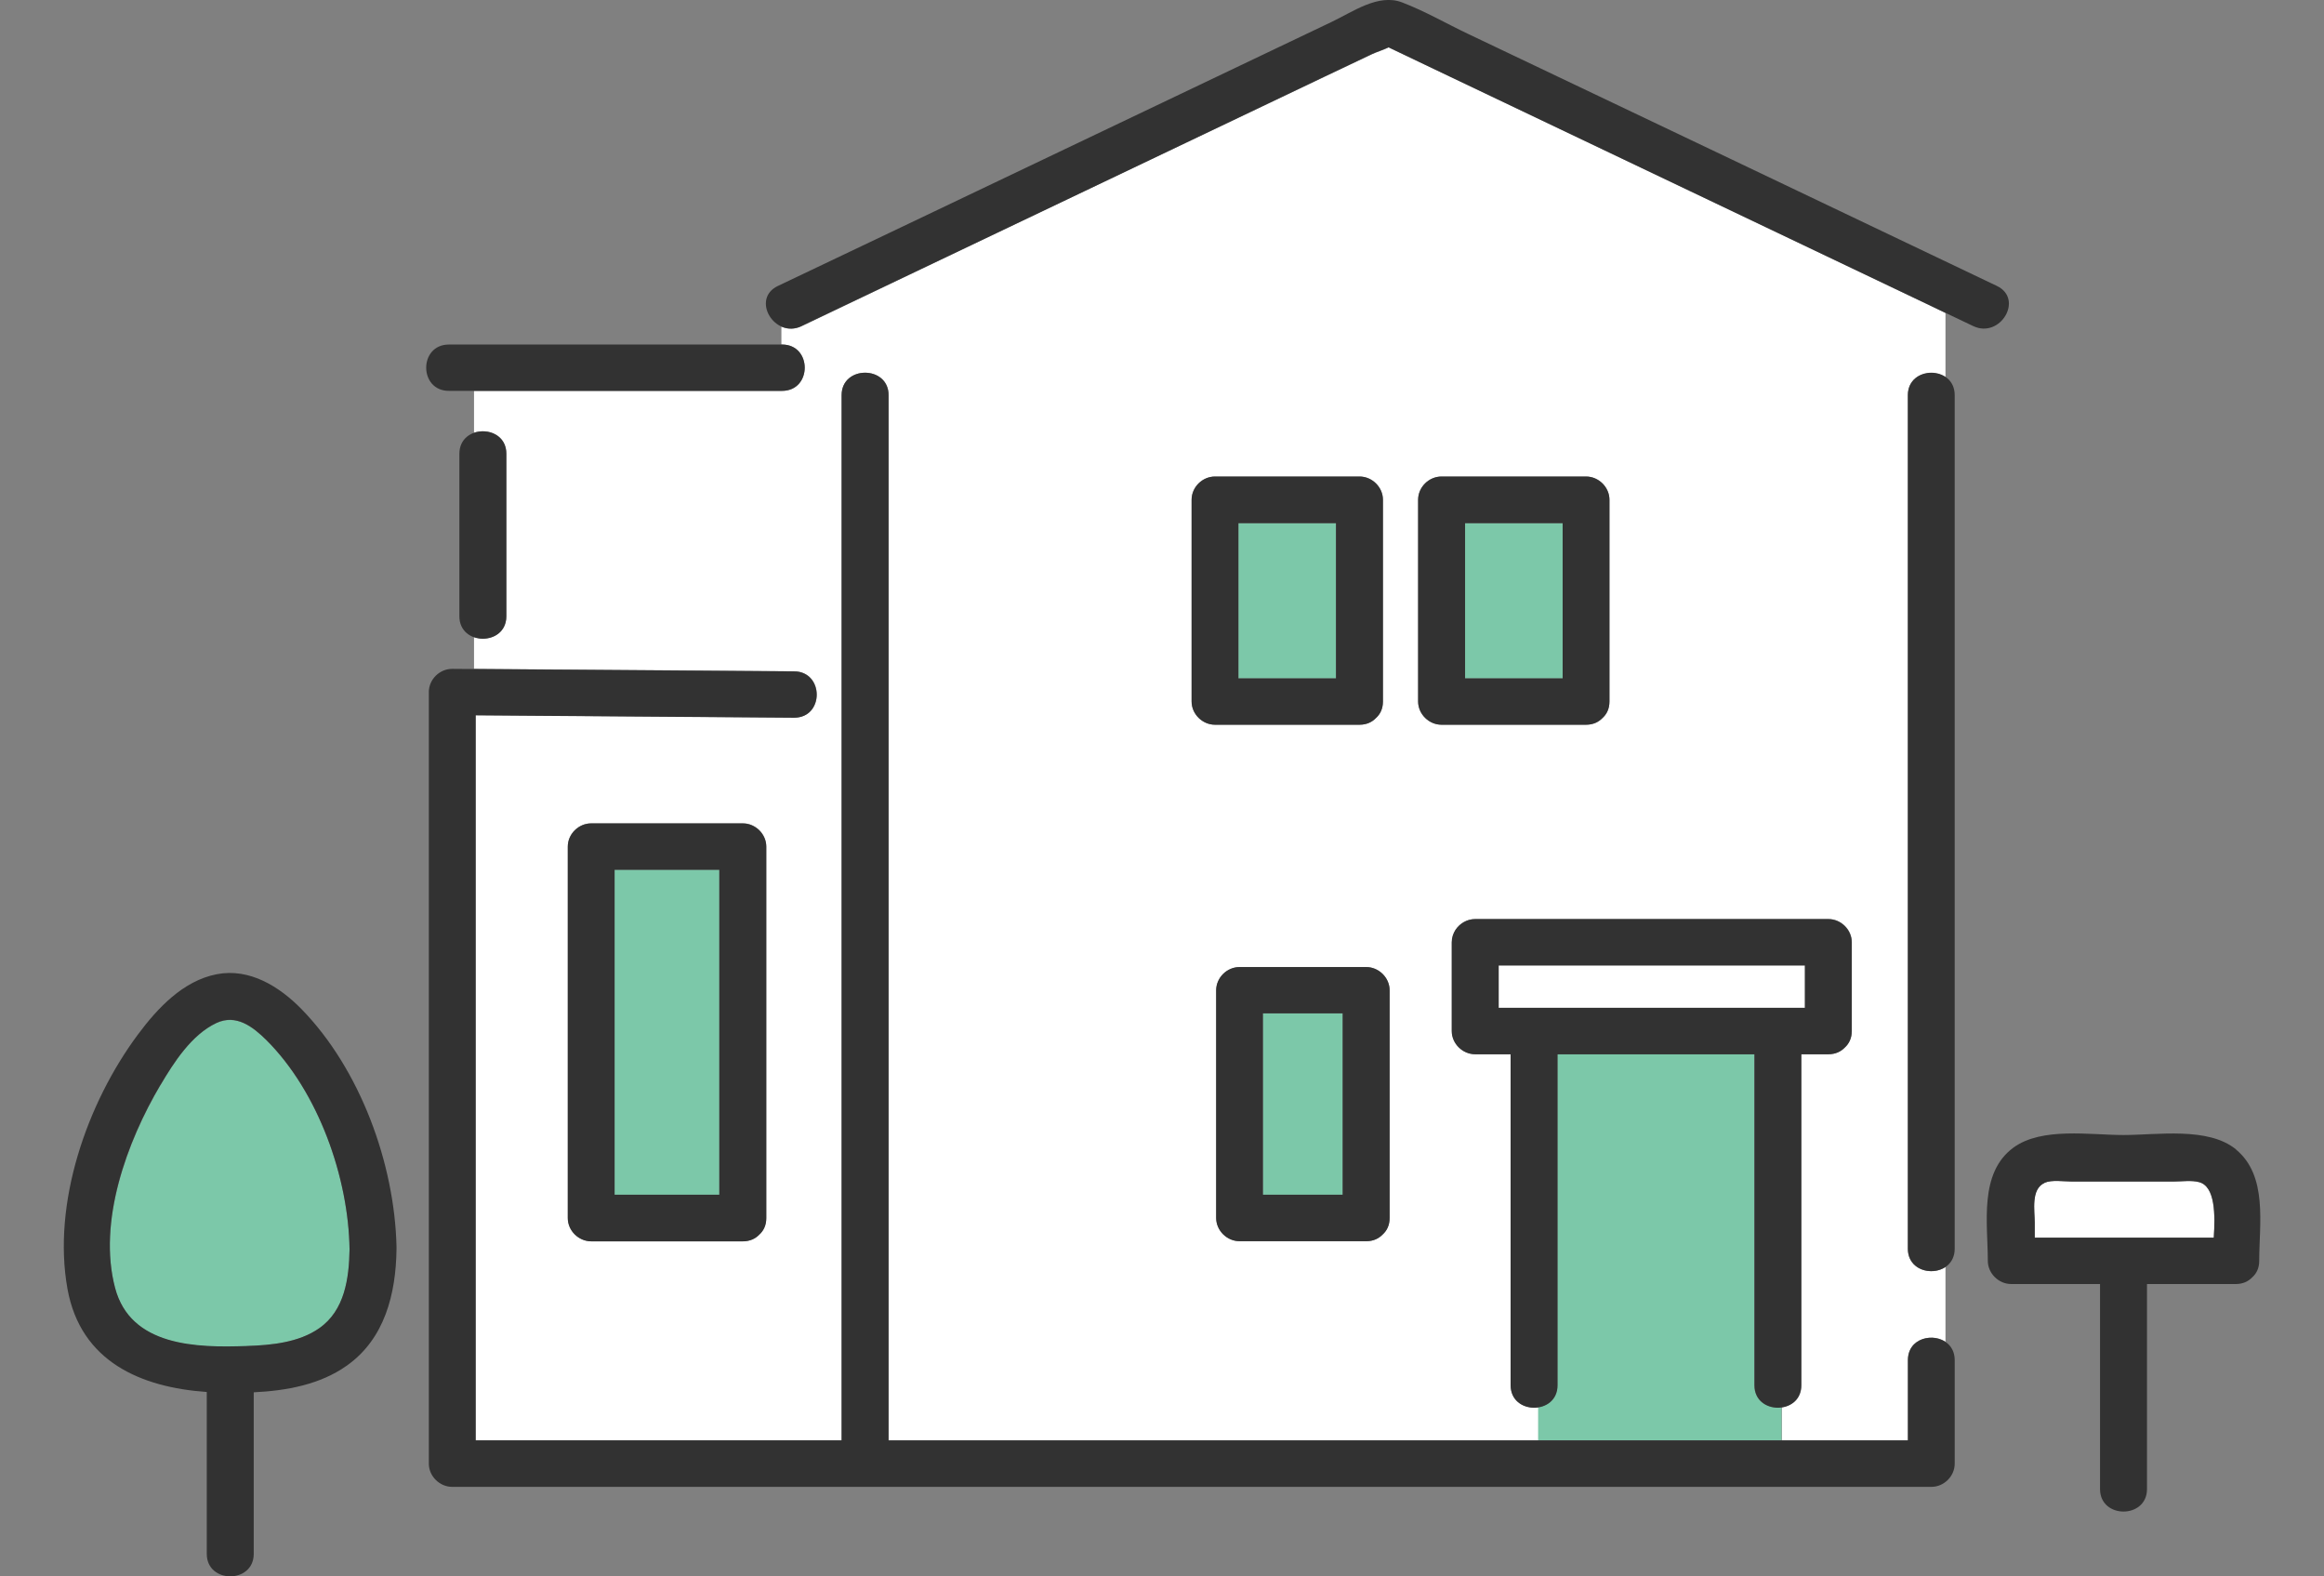 <svg xmlns="http://www.w3.org/2000/svg" width="146" height="99" xmlns:xlink="http://www.w3.org/1999/xlink" viewBox="0 0 146 99"><rect x="0" y="0" width="146" height="99" fill="#808080" stroke="none"/><defs><clipPath id="b"><rect y="0" width="146" height="99" fill="none"/></clipPath></defs><g clip-path="url(#b)"><path d="M119.85,42.89v-18.06c0-1.34,1.51-1.72,2.37-1.14v-4.03c-.3-.14-.6-.28-.89-.43-4.21-2.01-8.42-4.01-12.63-6.02-6.41-3.06-12.83-6.12-19.24-9.17-.74-.35-1.48-.7-2.22-1.06-.35.17-.78.3-1.05.43-.99.47-1.98.94-2.97,1.41-10.08,4.8-20.15,9.6-30.22,14.41-.88.42-1.76.84-2.64,1.26-.46.22-.9.19-1.27.03v1.12h.04c1.9,0,1.9,2.91,0,2.91h-19.35v2.63c.87-.3,2.03.14,2.03,1.31v10.21c0,1.18-1.16,1.62-2.03,1.31v2c6.7.05,13.41.1,20.11.15,1.9.01,1.9,2.93,0,2.91-6.67-.05-13.33-.1-20-.15v45.54h22.99V24.82c0-1.88,2.95-1.88,2.95,0v65.65h40.82v-2.08c-.81.13-1.74-.34-1.74-1.39v-20.79h-2.23c-.8,0-1.47-.67-1.47-1.46v-5.57c0-.29.09-.56.24-.79.27-.4.72-.67,1.23-.67h22.19c.8,0,1.47.67,1.47,1.46v5.57c0,.46-.18.8-.44,1.04-.24.25-.58.42-1.03.42h-1.7v20.79c0,.84-.58,1.3-1.23,1.39v2.08h7.92v-5.04c0-.42.15-.75.38-.99.5-.5,1.4-.56,1.98-.16v-4.7c-.86.58-2.37.2-2.37-1.15v-35.55h0ZM48.14,76.5c0,.46-.18.8-.44,1.04-.24.25-.58.42-1.03.42h-9.53c-.8,0-1.47-.67-1.47-1.46v-23.33c0-.79.68-1.46,1.47-1.46h9.53c.8,0,1.47.67,1.47,1.46v23.33h0ZM74.86,44.06v-12.67c0-.79.68-1.46,1.47-1.46h9.08c.8,0,1.47.67,1.47,1.46v12.67c0,.46-.18.8-.44,1.04-.24.25-.58.42-1.03.42h-9.08c-.8,0-1.47-.67-1.47-1.46h0ZM87.3,76.5c0,.46-.18.8-.44,1.04-.24.25-.58.42-1.03.42h-7.95c-.8,0-1.47-.67-1.47-1.46v-14.3c0-.79.68-1.46,1.47-1.46h7.95c.8,0,1.47.67,1.47,1.46v14.3h0ZM101.11,44.06c0,.46-.18.8-.44,1.04-.24.25-.58.42-1.03.42h-9.08c-.8,0-1.47-.67-1.47-1.46v-12.67c0-.79.68-1.46,1.47-1.46h9.08c.8,0,1.47.67,1.47,1.46v12.67h0Z" fill="#fff"/><path d="M110.21,87v-20.79h-12.37v20.79c0,.83-.57,1.29-1.21,1.39v2.08h15.29v-2.08c-.81.11-1.71-.35-1.71-1.39Z" fill="#7cc8a9"/><path d="M127.82,77.74h11.25c.09-1.43.1-3.21-.92-3.49-.48-.13-1.08-.04-1.57-.04h-6.47c-.47,0-1.21-.12-1.67.08-.88.39-.62,1.74-.62,2.5v.94h0Z" fill="#fff"/><path d="M31.81,38.71v-10.21c0-1.88-2.95-1.88-2.95,0v10.21c0,1.88,2.95,1.88,2.95,0Z" fill="#323232"/><path d="M26.94,43.47v48.46c0,.79.68,1.46,1.47,1.46h92.92c.8,0,1.47-.67,1.47-1.46v-6.5c0-1.45-1.76-1.78-2.56-.99-.23.23-.38.56-.38.99v5.04H55.82V24.82c0-1.88-2.95-1.88-2.95,0v65.65h-22.99v-45.54c6.67.05,13.33.1,20,.15,1.9.01,1.9-2.9,0-2.91-7.16-.05-14.32-.11-21.47-.16-.8,0-1.47.67-1.47,1.46h0Z" fill="#323232"/><path d="M122.8,60.37V24.82c0-1.88-2.94-1.88-2.94,0v53.61c0,1.88,2.94,1.88,2.94,0v-18.06Z" fill="#323232"/><path d="M77.8,42.61h6.13v-9.75h-6.13v9.75Z" fill="#7cc8a9"/><path d="M76.33,45.52h9.08c.45,0,.79-.17,1.03-.42.27-.24.44-.58.44-1.04v-12.67c0-.79-.68-1.46-1.47-1.46h-9.08c-.8,0-1.47.67-1.47,1.46v12.67c0,.79.68,1.46,1.47,1.46h0ZM83.93,42.61h-6.13v-9.75h6.13v9.75Z" fill="#323232"/><path d="M92.04,42.61h6.13v-9.75h-6.13v9.75Z" fill="#7cc8a9"/><path d="M99.64,45.52c.45,0,.79-.17,1.03-.42.27-.24.44-.58.44-1.04v-12.67c0-.79-.68-1.46-1.47-1.46h-9.08c-.8,0-1.47.67-1.47,1.46v12.67c0,.79.68,1.46,1.47,1.46h9.08ZM98.17,42.61h-6.13v-9.75h6.13v9.75Z" fill="#323232"/><path d="M94.15,63.3h19.24v-2.66h-19.24v2.66Z" fill="#fff"/><path d="M91.2,64.76c0,.79.68,1.46,1.47,1.46h2.23v20.79c0,1.88,2.95,1.88,2.95,0v-20.79h12.37v20.79c0,1.88,2.94,1.88,2.94,0v-20.79h1.7c.45,0,.79-.17,1.03-.42.26-.23.44-.58.44-1.04v-5.57c0-.79-.68-1.46-1.47-1.46h-22.19c-.51,0-.96.27-1.23.67-.15.23-.24.5-.24.79v5.57h0ZM113.39,63.3h-19.24v-2.66h19.24v2.66Z" fill="#323232"/><path d="M38.61,75.04h6.58v-20.41h-6.58v20.41Z" fill="#7cc8a9"/><path d="M37.14,51.72c-.8,0-1.47.67-1.47,1.46v23.33c0,.79.68,1.46,1.47,1.46h9.53c.45,0,.79-.17,1.03-.42.27-.24.44-.58.44-1.04v-23.33c0-.79-.68-1.46-1.47-1.46h-9.53,0ZM45.19,75.04h-6.58v-20.41h6.58v20.41Z" fill="#323232"/><path d="M79.34,75.04h5.01v-11.39h-5.01v11.39Z" fill="#7cc8a9"/><path d="M77.87,77.96h7.96c.45,0,.79-.17,1.03-.42.27-.24.44-.58.44-1.04v-14.3c0-.79-.68-1.46-1.47-1.46h-7.96c-.8,0-1.47.67-1.47,1.46v14.3c0,.79.68,1.46,1.47,1.46h0ZM84.35,75.04h-5.01v-11.39h5.01v11.39Z" fill="#323232"/><path d="M15.51,84.55c1.53-.06,3.26-.22,4.55-1.12,1.6-1.12,1.87-3.14,1.9-4.94-.06-4.52-1.96-9.9-5.22-13.15-.87-.86-1.9-1.65-3.14-1.08-1.56.73-2.69,2.48-3.52,3.9-2.1,3.56-3.95,8.6-2.85,12.75.97,3.67,5.1,3.76,8.28,3.65h0Z" fill="#7cc8a9"/><path d="M12.99,87.43v10.17c0,1.88,2.95,1.88,2.95,0v-10.15c2.05-.1,4.16-.48,5.84-1.67,2.4-1.69,3.09-4.53,3.13-7.3,0-.06,0-.12,0-.18-.12-5.21-2.28-11.14-5.97-14.92-1.38-1.41-3.26-2.59-5.32-2.19-2.12.41-3.73,2.14-4.95,3.78-3.21,4.31-5.4,10.61-4.43,15.99.83,4.58,4.63,6.18,8.75,6.47h0ZM10.08,68.15c.84-1.42,1.96-3.17,3.52-3.9,1.23-.57,2.27.22,3.14,1.08,3.26,3.25,5.16,8.63,5.22,13.15-.03,1.8-.3,3.82-1.9,4.94-1.29.91-3.02,1.07-4.55,1.12-3.18.12-7.31.02-8.28-3.65-1.1-4.16.74-9.19,2.85-12.75h0Z" fill="#323232"/><path d="M50.35,20.48c.88-.42,1.76-.84,2.64-1.26,10.08-4.8,20.15-9.6,30.22-14.41.99-.47,1.98-.94,2.97-1.41.27-.13.7-.26,1.05-.43.74.35,1.48.7,2.22,1.06,6.41,3.06,12.83,6.12,19.24,9.17,4.21,2.01,8.42,4.01,12.63,6.02.88.42,1.76.84,2.64,1.26,1.7.81,3.2-1.7,1.49-2.52-11.07-5.28-22.14-10.56-33.22-15.83-1.37-.65-2.73-1.44-4.15-1.98-1.49-.57-3.1.6-4.41,1.22-6.42,3.06-12.85,6.13-19.27,9.19-5.18,2.47-10.35,4.94-15.53,7.4-1.71.81-.22,3.33,1.49,2.52Z" fill="#323232"/><path d="M28.2,24.55h20.93c1.9,0,1.9-2.91,0-2.91h-20.93c-1.9,0-1.9,2.91,0,2.91Z" fill="#323232"/><path d="M140.48,72.2c-1.75-1.44-4.96-.91-7.07-.91s-5.14-.51-6.92.79c-2.18,1.6-1.61,4.76-1.61,7.11,0,.79.68,1.46,1.47,1.46h5.58v12.88c0,1.88,2.95,1.88,2.95,0v-12.88h5.58c.45,0,.79-.17,1.03-.42.27-.24.44-.58.44-1.04,0-2.3.55-5.34-1.46-6.99h0ZM128.45,74.29c.46-.2,1.2-.08,1.67-.08h6.47c.49,0,1.09-.09,1.57.04,1.02.27,1.01,2.06.92,3.49h-11.25v-.94c0-.76-.25-2.12.62-2.5h0Z" fill="#323232"/></g></svg>